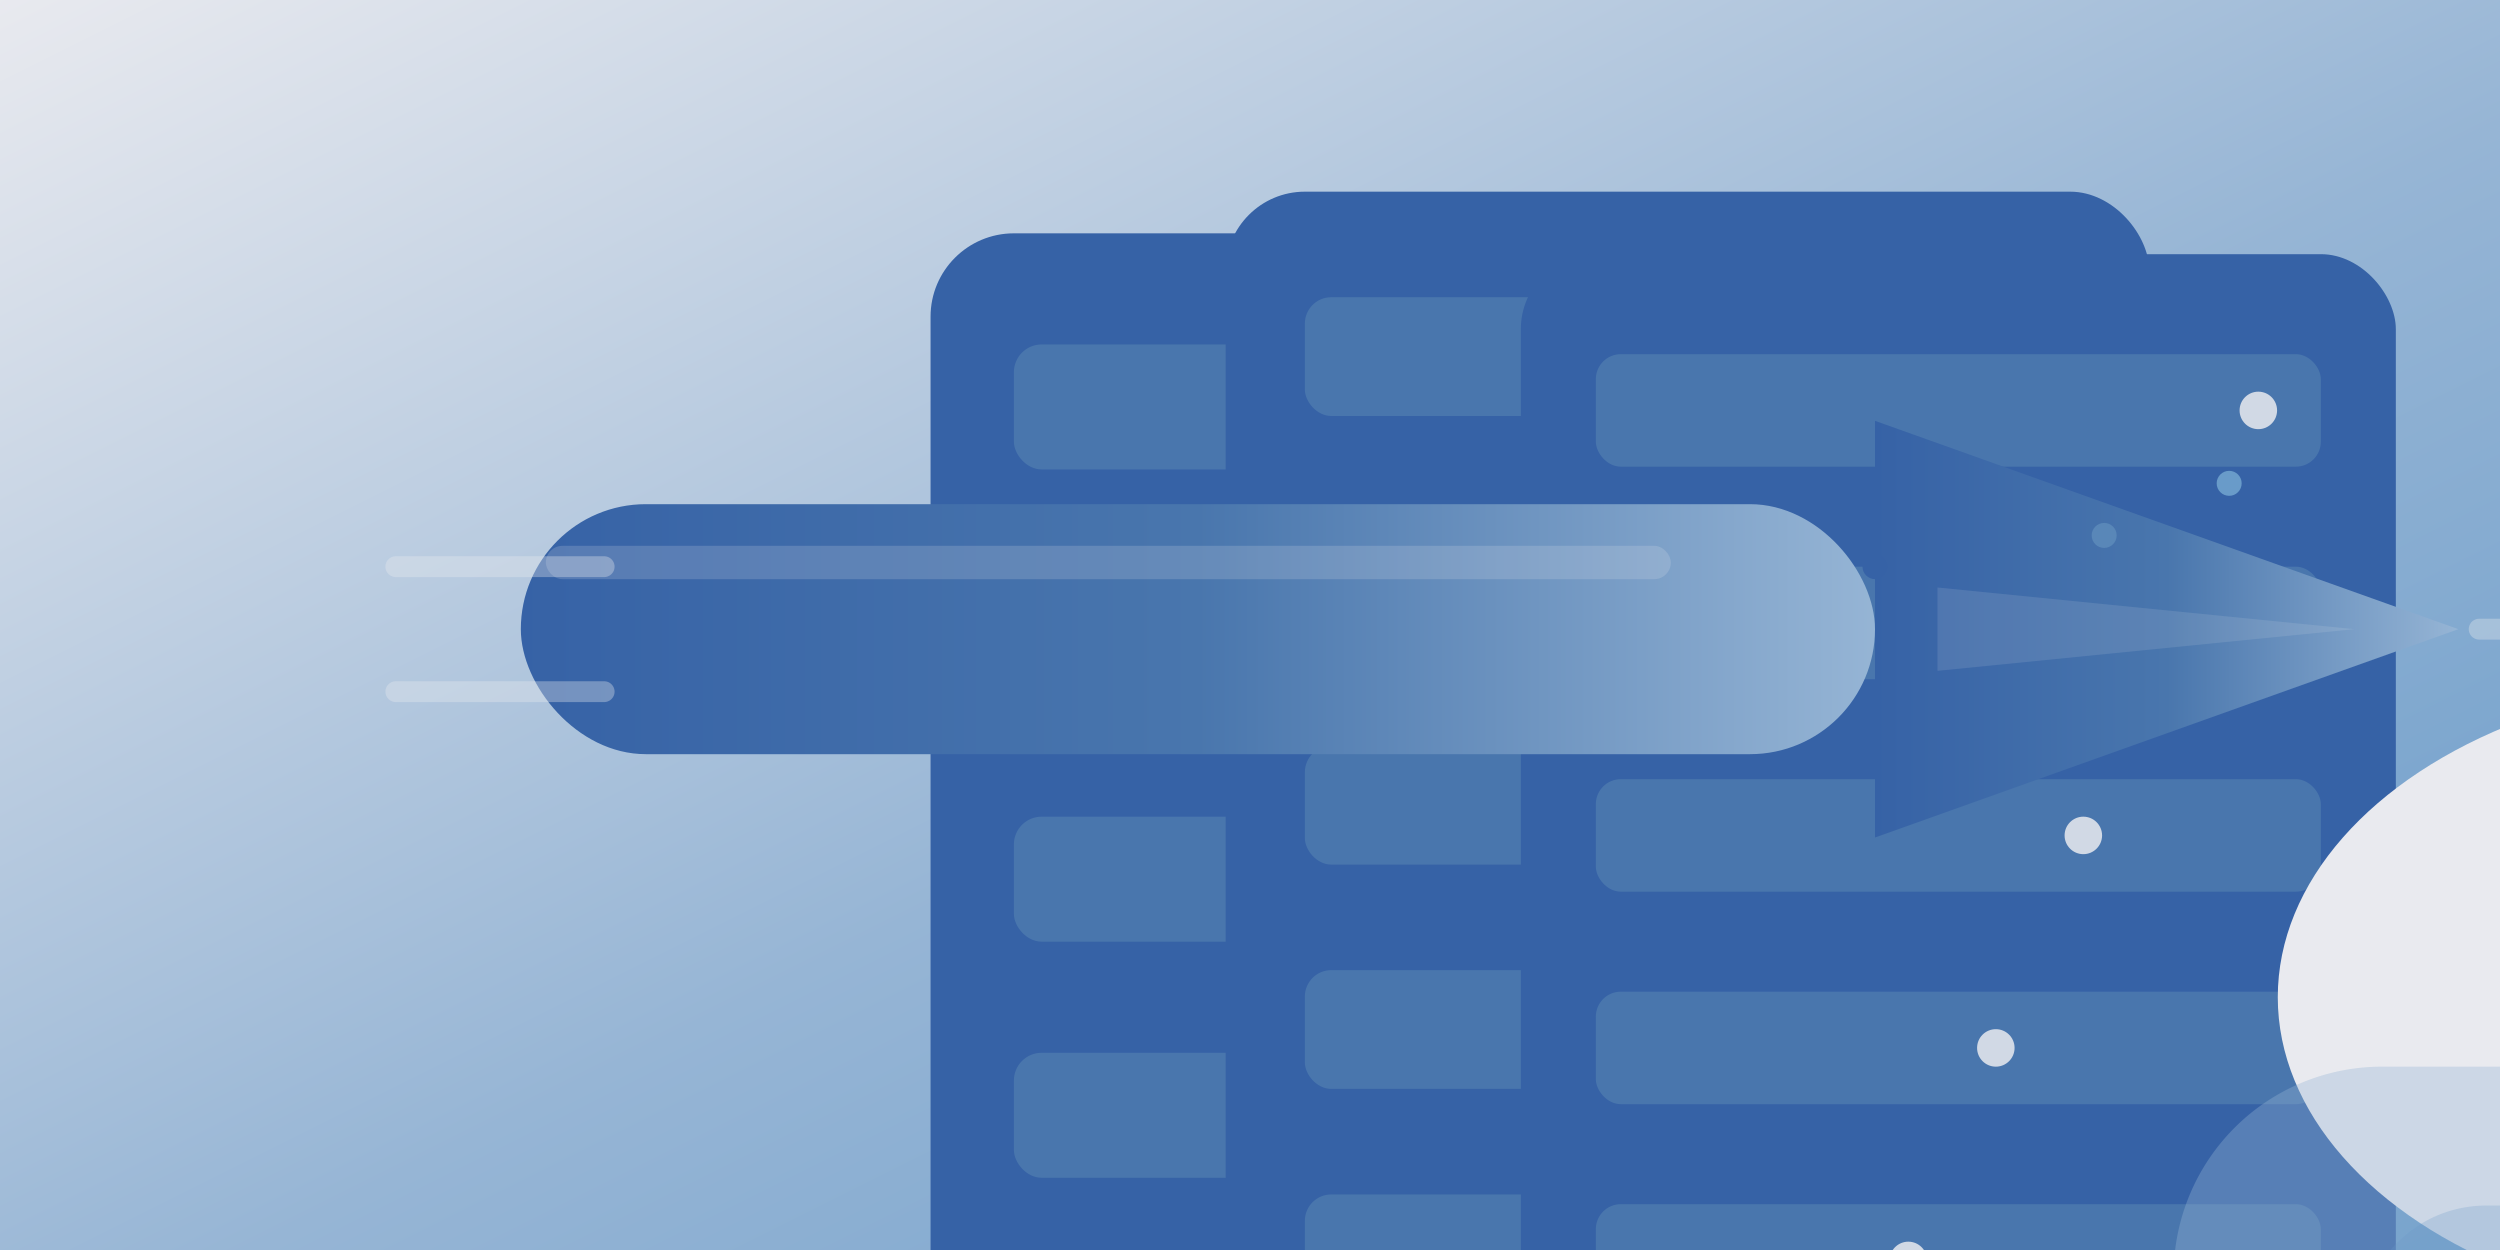 <svg xmlns="http://www.w3.org/2000/svg" viewBox="0 0 1200 600" role="img" aria-labelledby="title desc">
  <title id="title">Abstract: Shift from Physical Hardware to Cloud Hosting</title>
  <desc id="desc">Stacked racks on the left, large central arrow pointing right, clustered clouds on the right. Palette: #3662a6, #4976ad, #5987b8, #699bc9, #96b5d5, #e9eaef.</desc>

  <!-- Background -->
  <defs>
    <linearGradient id="bg" x1="0" y1="0" x2="1" y2="1">
      <stop offset="0%" stop-color="#e9eaef"></stop>
      <stop offset="55%" stop-color="#96b5d5"></stop>
      <stop offset="100%" stop-color="#699bc9"></stop>
    </linearGradient>

    <!-- Large arrow gradient -->
    <linearGradient id="arrowGrad" x1="0" y1="0" x2="1" y2="0">
      <stop offset="0%" stop-color="#3662a6"></stop>
      <stop offset="50%" stop-color="#4976ad"></stop>
      <stop offset="100%" stop-color="#96b5d5"></stop>
    </linearGradient>

    <!-- Soft shadow -->
    <filter id="soft" x="-10%" y="-10%" width="120%" height="120%">
      <feGaussianBlur in="SourceAlpha" stdDeviation="4"></feGaussianBlur>
      <feOffset dx="0" dy="2" result="off"></feOffset>
      <feMerge>
        <feMergeNode in="off"></feMergeNode>
        <feMergeNode in="SourceGraphic"></feMergeNode>
      </feMerge>
    </filter>

    <!-- Rack symbol -->
    <symbol id="rack" viewBox="0 0 140 180">
      <rect x="0" y="0" width="140" height="180" rx="12" fill="#3662a6"></rect>
      <g fill="#4976ad">
        <rect x="12" y="16" width="116" height="18" rx="4"></rect>
        <rect x="12" y="50" width="116" height="18" rx="4"></rect>
        <rect x="12" y="84" width="116" height="18" rx="4"></rect>
        <rect x="12" y="118" width="116" height="18" rx="4"></rect>
        <rect x="12" y="152" width="116" height="18" rx="4"></rect>
      </g>
      <g fill="#e9eaef" opacity="0.85">
        <circle cx="118" cy="25" r="3"></circle>
        <circle cx="104" cy="59" r="3"></circle>
        <circle cx="90" cy="93" r="3"></circle>
        <circle cx="76" cy="127" r="3"></circle>
        <circle cx="62" cy="161" r="3"></circle>
      </g>
    </symbol>

    <!-- Cloud symbol -->
    <symbol id="cloud" viewBox="0 0 280 180">
      <ellipse cx="100" cy="110" rx="70" ry="46" fill="#e9eaef"></ellipse>
      <ellipse cx="150" cy="90" rx="80" ry="58" fill="#e9eaef"></ellipse>
      <ellipse cx="200" cy="120" rx="60" ry="42" fill="#e9eaef"></ellipse>
      <path d="M45,120 h200 a30,30 0 0 1 0,60 h-200 a30,30 0 0 1 0,-60z" fill="#96b5d5" opacity="0.35"></path>
      <path d="M60,140 h170 a18,18 0 0 1 0,36 h-170 a18,18 0 0 1 0,-36z" fill="#699bc9" opacity="0.25"></path>
    </symbol>
  </defs>

  <rect width="1200" height="600" fill="url(#bg)"></rect>

  <!-- Left: Physical hardware -->
  <g transform="translate(80,110)" filter="url(#soft)">
    <use href="#rack"></use>
    <use href="#rack" transform="translate(160,-20) scale(0.95)"></use>
    <use href="#rack" transform="translate(320,10) scale(0.9)"></use>
  </g>

  <!-- Central BIG ARROW (left -> right) -->
  <!-- Base arrow body -->
  <g transform="translate(250,150)" filter="url(#soft)">
    <!-- Arrow shaft -->
    <rect x="0" y="90" width="650" height="120" rx="60" fill="url(#arrowGrad)"></rect>
    <!-- Arrow head -->
    <path d="M650,50 L930,150 L650,250 Z" fill="url(#arrowGrad)"></path>

    <!-- Motion accents -->
    <g stroke="#e9eaef" stroke-width="10" stroke-linecap="round" opacity="0.35">
      <line x1="-60" y1="120" x2="40" y2="120"></line>
      <line x1="-60" y1="180" x2="40" y2="180"></line>
      <line x1="940" y1="150" x2="1010" y2="150"></line>
    </g>

    <!-- Layered highlight to add depth -->
    <rect x="12" y="110" width="540" height="16" rx="8" fill="#e9eaef" opacity="0.18"></rect>
    <path d="M680,130 L880,150 L680,170 Z" fill="#e9eaef" opacity="0.12"></path>
  </g>

  <!-- Right: Cloud destination -->
  <g transform="translate(860,110)" filter="url(#soft)">
    <use href="#cloud"></use>
    <!-- Nodes and links -->
    <g>
      <circle cx="40" cy="160" r="6" fill="#3662a6"></circle>
      <circle cx="90" cy="100" r="6" fill="#4976ad"></circle>
      <circle cx="150" cy="145" r="6" fill="#5987b8"></circle>
      <circle cx="210" cy="120" r="6" fill="#699bc9"></circle>
      </g></g></svg>